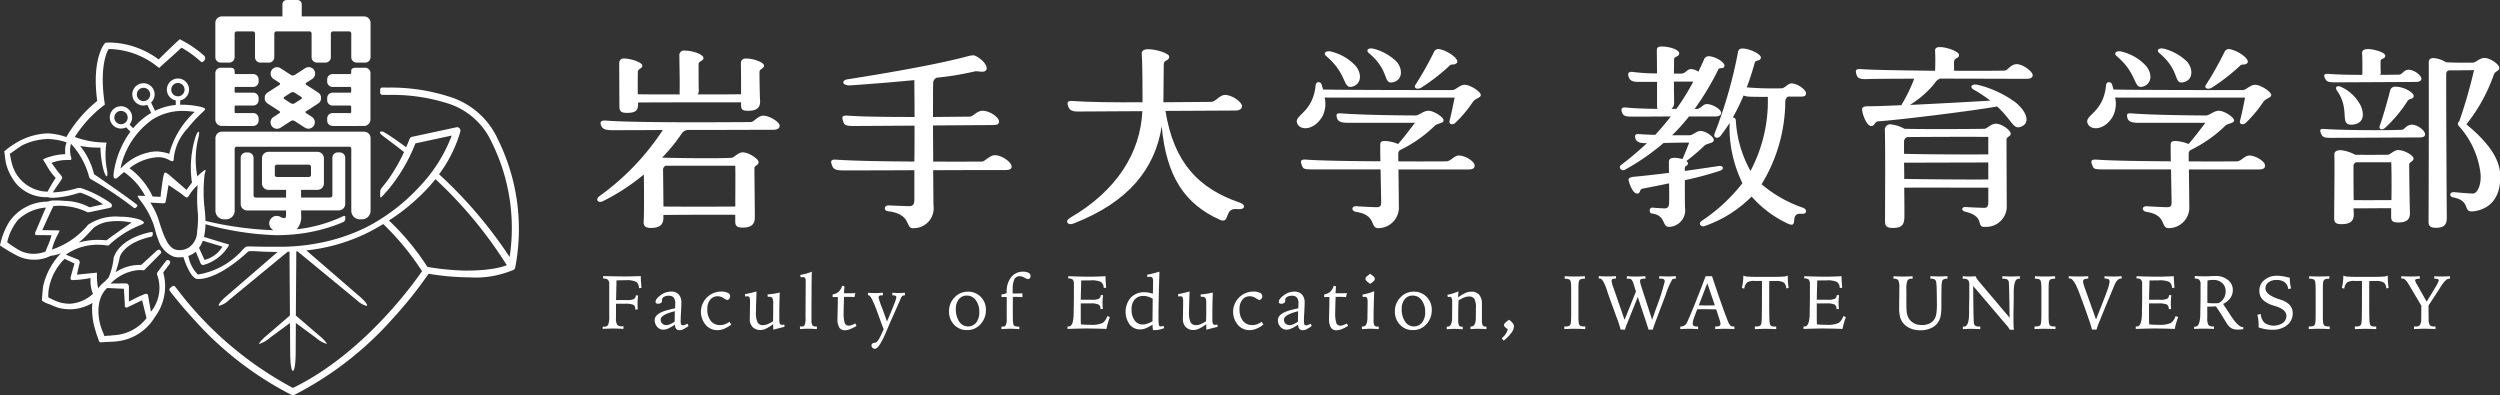 <svg xmlns="http://www.w3.org/2000/svg" xmlns:xlink="http://www.w3.org/1999/xlink" width="200.303" height="31.661" viewBox="0 0 200.303 31.661"><rect x="0" y="0" width="200.303" height="31.661" fill="#333333" stroke="none"/><defs><clipPath id="a"><rect width="200.303" height="31.661" fill="#fff"/></clipPath></defs><g transform="translate(0 0)" clip-path="url(#a)"><path d="M28.367,5.015h.686a.431.431,0,0,0,.429-.429v-1.9a.172.172,0,0,1,.172-.171h1.291a.172.172,0,0,1,.172.171v1.9a.43.43,0,0,0,.429.429h.687a.431.431,0,0,0,.429-.429v-1.9a.172.172,0,0,1,.171-.171h2.644a.173.173,0,0,1,.172.172v1.9a.431.431,0,0,0,.429.429h.686a.431.431,0,0,0,.429-.429v-1.9a.172.172,0,0,1,.172-.172h1.291a.172.172,0,0,1,.172.172v1.9a.43.43,0,0,0,.429.429h.687a.43.43,0,0,0,.429-.429V1.831a.517.517,0,0,0-.514-.515h-5V.343A.344.344,0,0,0,34.514,0h-.858a.344.344,0,0,0-.343.343v.972h-4.86a.517.517,0,0,0-.515.515V4.586a.431.431,0,0,0,.429.429" transform="translate(-10.684 0)" fill="#fff"/><path d="M37.69,12.228l.8-.517.149-.1,0,0,.02-.014.029-.023.016-.014a.5.5,0,0,0,.035-.037l0-.006a.474.474,0,0,0,.037-.05l0,0,.006-.011c.006-.01.012-.019.017-.029l.01-.02.011-.025c0-.008.006-.017.009-.025s0-.014.007-.02.006-.019.008-.029l0-.019,0-.029,0-.021,0-.027v-.048l0-.027,0-.021c0-.009,0-.019,0-.029l0-.019c0-.01,0-.019-.008-.029s0-.014-.007-.02-.006-.017-.009-.025l-.011-.025a.2.2,0,0,0-.01-.02c0-.01-.011-.02-.017-.03l-.006-.011,0,0-.021-.029-.01-.013-.02-.023-.015-.015-.017-.015-.022-.02-.014-.01-.028-.02h0l-.146-.1-.8-.517a.1.1,0,0,1,0-.187l.44-.285a.515.515,0,1,0-.559-.864l-.829.536a.29.29,0,0,1-.288,0l-.829-.536a.515.515,0,1,0-.56.864l.441.285a.1.1,0,0,1,0,.187l-.8.517-.146.1h0l-.028.02-.014.01-.022.02-.017.015a.183.183,0,0,0-.015.016.235.235,0,0,0-.02.023l-.01.013-.021.029,0,0-.006.011-.017.03-.009.02c0,.008-.008.016-.011.025a.178.178,0,0,0-.009.025l-.007.02-.007.029,0,.019c0,.01,0,.019,0,.029l0,.021,0,.027c0,.007,0,.015,0,.023s0,.016,0,.024l0,.027,0,.021c0,.01,0,.019,0,.029l0,.019.007.029.007.02a.178.178,0,0,0,.009.025c0,.009.007.017.011.025l.009.02.017.029.006.011,0,0a.588.588,0,0,0,.038.05l0,.006c.011.012.023.025.035.036l.016.014.028.023.02.015,0,0,.149.1.8.517a.1.1,0,0,1,0,.187l-.441.285a.515.515,0,1,0,.56.864l.144-.093.685-.443a.29.29,0,0,1,.288,0l.684.443.145.093a.514.514,0,0,0,.711-.153.514.514,0,0,0-.153-.711l-.44-.285a.1.1,0,0,1,0-.187m-.428-.949-.519.336a.29.29,0,0,1-.288,0l-.519-.336a.1.1,0,0,1,0-.187l.519-.336a.29.29,0,0,1,.288,0l.519.336a.1.1,0,0,1,0,.187" transform="translate(-13.127 -3.336)" fill="#fff"/><path d="M28.624,24.106H28.8a.688.688,0,0,0,.686-.686V18.46a.172.172,0,0,1,.172-.172h9a.172.172,0,0,1,.172.172v4.96a.688.688,0,0,0,.686.686h.172a.688.688,0,0,0,.687-.686V17.6a.516.516,0,0,0-.515-.515h-11.4a.516.516,0,0,0-.514.515V23.42a.688.688,0,0,0,.686.686" transform="translate(-10.684 -6.534)" fill="#fff"/><path d="M44.283,12.42H42.875a.43.43,0,0,0-.429.429v.171a.43.43,0,0,0,.429.429c.116.016,2.523,0,2.523,0a.516.516,0,0,0,.515-.514V9.213a.431.431,0,0,0-.429-.429H44.8c-.236,0-.429.028-.429.264v.16a.086.086,0,0,1-.086.086H42.875a.43.43,0,0,0-.429.429v.172a.43.43,0,0,0,.429.429h1.408a.086.086,0,0,1,.086.086v.29a.086.086,0,0,1-.086.086H42.875a.43.43,0,0,0-.429.429v.172a.43.43,0,0,0,.429.429h1.408a.086.086,0,0,1,.086.086v.434a.086.086,0,0,1-.086.086" transform="translate(-16.232 -3.359)" fill="#fff"/><path d="M28.452,13.449s2.407.016,2.523,0a.431.431,0,0,0,.429-.429v-.172a.43.43,0,0,0-.429-.429H29.567a.086.086,0,0,1-.086-.086V11.9a.086.086,0,0,1,.086-.086h1.408a.43.43,0,0,0,.429-.429v-.172a.431.431,0,0,0-.429-.429H29.567a.086.086,0,0,1-.086-.086v-.29a.086.086,0,0,1,.086-.086h1.408a.431.431,0,0,0,.429-.429V9.723a.43.43,0,0,0-.429-.429H29.567a.086.086,0,0,1-.086-.086v-.16c0-.236-.193-.264-.429-.264h-.687a.431.431,0,0,0-.429.429v3.721a.517.517,0,0,0,.515.515" transform="translate(-10.683 -3.359)" fill="#fff"/><path d="M13.092,23.8l-.009-.033.49-.649c.13-.219.022-.283-.018-.308a.218.218,0,0,0-.111-.035.228.228,0,0,0-.174.113l-.655.869a.261.261,0,0,0-.02.216,3.032,3.032,0,0,1-.409,2.826l-.09.111-.006,0-.23-1.313c-.04-.1-.1-.114-.145-.114a.36.36,0,0,0-.124.027,8.078,8.078,0,0,0-.929.427c-.09.046-.166.086-.233.119l-.1.047,0-1.2a.257.257,0,0,0-.214-.254l-1.26.011.134-.121a3.533,3.533,0,0,1,2.128-.957s.177,0,.353.017a.165.165,0,0,0,.1-.025L12.832,22.3l0,0a.209.209,0,0,0,.085-.136.223.223,0,0,0-.066-.15.156.156,0,0,0-.119-.065.3.3,0,0,0-.178.085l-1.236,1.135h-.028c-.041,0-.082,0-.122,0a3.5,3.5,0,0,0-1.908.587,8.089,8.089,0,0,0,.334-1.2c0-.011.274-1.141,2.49-1.639.122-.028.123-.035.153-.213l.006-.032a.1.1,0,0,0-.113-.135.54.54,0,0,0-.12.015c-2.618.589-2.9,2.05-2.906,2.065A5.377,5.377,0,0,1,8.694,24.2a3.557,3.557,0,0,0-.278.287,2.769,2.769,0,0,0-.55.561,4.4,4.4,0,0,1-.1-1.051,1.273,1.273,0,0,0-.006-.21L6.26,23.94l-.093.01.019-.091c.059-.293.151-.685.191-.823a.258.258,0,0,0-.113-.295l-.986-.393.107-.073a4.4,4.4,0,0,1,2.541-.72,3.543,3.543,0,0,1,.438.025l.073.01a1.5,1.5,0,0,0,.207.025c.08,0,.136-.075.166-.108a8.08,8.08,0,0,1,2.422-1.521c.262-.1.308-.179.3-.224-.01-.066-.3-.222-.461-.267a5.657,5.657,0,0,0-1.462-.188,3.966,3.966,0,0,0-2.532.631.3.3,0,0,0-.033.03A6.351,6.351,0,0,1,4.276,21.9l-.115.032.031-.116a5.2,5.2,0,0,1,.41-1.036l.036-.067a1.894,1.894,0,0,0,.14-.291A2.318,2.318,0,0,0,4.43,20.4l-.136,0-.906-.019.044-.1c.106-.225.227-.5.345-.757.177-.394.4-.866.485-1.032l.016-.03.033-.006a4.021,4.021,0,0,1,.979.006,5,5,0,0,1,1.664.461.214.214,0,0,0,.121.03.447.447,0,0,0,.111-.015l1.548-.324c.133-.033.213-.066.228-.141a.26.26,0,0,0-.1-.259A9.163,9.163,0,0,0,6.448,17H6.439a1.891,1.891,0,0,0-.209.017l-.009,0-.029,0a7.928,7.928,0,0,1-1.961.345l.072-.11c.1-.151.193-.3.313-.469.136-.191.27-.385.335-.5.05-.085.03-.1.013-.172-.008-.035-.05-.09-.205-.269-.1-.12-.239-.3-.579-.775l-.048-.067.075-.035a3.541,3.541,0,0,1,1.055-.2c.049,0,.1,0,.138,0h.088c.12,0,.188-.009.2-.025a.151.151,0,0,0,.022-.159,1.881,1.881,0,0,1-.054-.984l.028-.131.085.084a6.311,6.311,0,0,1,1.375,2.576.256.256,0,0,0,.1.152l.057.034a28.286,28.286,0,0,1,3.385,2.257.176.176,0,0,0,.112.052.236.236,0,0,0,.161-.109c.072-.093.075-.126-.064-.232-.886-.68-2.813-2.006-3.194-2.27-.048-.033-.161-.084-.176-.142a5.773,5.773,0,0,0-1.109-2.238,6.908,6.908,0,0,0,1.364.138c.067,0,.135,0,.2,0l.068,0,0,.068c.057,1.3.345,2.235.511,2.235h0c.028-.006.085-.111.012-.532a6.2,6.2,0,0,1-.1-1.651c0-.037,0-.07.007-.1a2.108,2.108,0,0,1,.056-.379c0-.015.007-.031.009-.045-.015,0-.035,0-.056,0a7.15,7.15,0,0,1-2.418-.419l-.069-.032.039-.065a9.785,9.785,0,0,1,2.238-2.431l.125-.092-.023-.154c-.4-2.723.127-3.951.3-4.263l.019-.035H8.8a6.39,6.39,0,0,1,3.779,1.383l.178.135.159-.157.108-.1c.3-.263,1.082-.964,1.481-1.337l.038-.035.044.026a8.259,8.259,0,0,1,1.5,1.093.156.156,0,0,0,.093.035c.094,0,.179-.107.222-.171a.285.285,0,0,0-.077-.366A8.714,8.714,0,0,0,14.65,5.219l-.081-.045-.16-.09-.138.122c-.287.252-1.157,1.1-1.517,1.46l-.041.04-.047-.033A6.817,6.817,0,0,0,8.823,5.35a2.848,2.848,0,0,0-.285.012l-.106.012-.069.085c-.1.129-1,1.353-.578,4.538l0,.039-.03.024A10.315,10.315,0,0,0,5.314,12.93a4.768,4.768,0,0,0-1.528-.3,5.3,5.3,0,0,0-2.494.759,7.037,7.037,0,0,0-.953.681c.02.086.037.23.057.4a5.232,5.232,0,0,0,.094.614,4.357,4.357,0,0,0,.823,1.594A3.19,3.19,0,0,0,3.829,17.74a.406.406,0,0,0,.106.028,2.26,2.26,0,0,0,.344.024,7.553,7.553,0,0,0,1.905-.351c.094-.027.167-.048.217-.06l.012,0,.013,0a6.3,6.3,0,0,1,1.7.849l.137.086-1.089.236L7,18.466a4.35,4.35,0,0,0-1.853-.426,5.528,5.528,0,0,0-.976-.025c-.039.006-.2.015-.232.059l0,0-.212.028A3.723,3.723,0,0,0,.733,19.727,5.786,5.786,0,0,0,0,21.611a12.646,12.646,0,0,0,1.44.85l.03.014a2.912,2.912,0,0,0,1.3.274,2.771,2.771,0,0,0,1.291-.31,2.8,2.8,0,0,0,.8-.2.233.233,0,0,0-.012.028,5.606,5.606,0,0,0-1.4,2.643l-.008.081c-.048.5-.09.939-.079,1.044a2.228,2.228,0,0,0,.645.3,5.121,5.121,0,0,0,.666.267A3.488,3.488,0,0,0,7.4,26.217a5.647,5.647,0,0,0,.256,2.233,3.081,3.081,0,0,0,.129.4c.038.1.065.188.088.256.08.245.088.263.221.263.024,0,.051,0,.081,0,.284-.024.454-.031.618-.038.135-.006.262-.011.443-.026a4.048,4.048,0,0,0,3.166-1.949,4.125,4.125,0,0,0,.685-3.553M.967,15.095C.948,15,.911,14.9.888,14.776c-.031-.163-.063-.335-.09-.468l-.009-.046.04-.025c.083-.052.2-.133.33-.228.216-.154.46-.329.671-.448l0,0h0a4.95,4.95,0,0,1,2-.479,4.915,4.915,0,0,1,1.511.275,1.474,1.474,0,0,0-.121.668c0,.06,0,.128,0,.212l0,.064-.064,0a4.56,4.56,0,0,0-1.238.226l-.129.038a1.982,1.982,0,0,0-.34.156h0c.012.034.087.156.2.335l.079.129a4.958,4.958,0,0,0,.693.973l.044.04-.033.049c-.242.354-.511.849-.622,1.053A3,3,0,0,1,.967,15.095m1.706,7.184a2.413,2.413,0,0,1-1.226-.34c-.187-.111-.6-.381-.831-.552l-.036-.03.008-.051a4.254,4.254,0,0,1,.87-1.763,3.622,3.622,0,0,1,2.223-.967c-.265.569-.6,1.406-.815,1.894a.424.424,0,0,0-.056.238c.022.032,0,.072.164.072H3l1.126.01-.02.084a6,6,0,0,1-.308.843c-.064.151-.119.282-.152.382a2.615,2.615,0,0,1-.978.18M7.38,20.324l.127-.135.006,0a2.585,2.585,0,0,1,1.2-.486,5.268,5.268,0,0,1,1.663.041l.172.027-.143.1c-.348.237-1.506,1.033-1.84,1.306l-.02.017-.027,0-.126-.008c-.163-.01-.386-.025-.645-.025a6.146,6.146,0,0,0-1.437.214l.21-.177c.251-.214.588-.576.858-.866M5.589,26.28a3.322,3.322,0,0,1-.772-.1,4.3,4.3,0,0,1-.81-.345l-.136-.063v-.043a3.161,3.161,0,0,1,.062-.75l.015-.082a4.428,4.428,0,0,1,1.232-2.216l.786.376-.015.055c-.027.1-.061.222-.1.348-.062.222-.127.45-.17.629-.031.125-.029.22,0,.255a.25.25,0,0,0,.16.037h.069a8.465,8.465,0,0,0,1.262-.145l.079-.017,0,.081c0,.041,0,.085,0,.13a2.668,2.668,0,0,0,.172,1,.3.3,0,0,0,.03.052,3,3,0,0,1-1.88.8M9.04,28.808l-.014,0a2.484,2.484,0,0,1-.37.035,1.285,1.285,0,0,0-.229.02l-.058.013-.021-.055c-.048-.122-.091-.23-.187-.469-.248-.613-.623-2.348.424-3.334l1.345.064,0,.061c0,.043.072,1.068.069,1.2s0,.191.064.227a.284.284,0,0,0,.083.016.059.059,0,0,0,.027,0c.062-.034,1.091-.527,1.135-.548L11.386,26l.355,1.432a3.547,3.547,0,0,1-2.7,1.374" transform="translate(0 -1.944)" fill="#fff"/><path d="M45.344,15.056a6.279,6.279,0,0,0-3.6-3.316,15.319,15.319,0,0,0-5.181-.826c-.212,0-.478-.006-.478-.006a.171.171,0,0,0-.171.17v.246a.173.173,0,0,0,.171.172s.267,0,.478.006a14.7,14.7,0,0,1,4.982.75,5.754,5.754,0,0,1,3.3,3.036,15.4,15.4,0,0,1,1.441,9.2,35.475,35.475,0,0,0-5.652-6.629,10.747,10.747,0,0,0,1.7-3.407.287.287,0,0,0-.063-.274.284.284,0,0,0-.209-.091A.267.267,0,0,0,42,14.1l-3.533.76a.281.281,0,0,0-.2.175q-.13.337-.269.66c-.465-.345-.98-.708-1.432-1a3.574,3.574,0,0,0-.384-.225c-.01-.006-.2-.1-.266,0-.05.079.018.145.169.28,0,0,.251.195.48.365.427.317.88.663,1.261.967a14.162,14.162,0,0,1-1.155,2.04c-.248.361-.647.844-.647.844a.557.557,0,0,0-.109.3v.36c0,.094.052.115.117.046,0,0,.4-.419.638-.717a13.471,13.471,0,0,0,2.055-3.535l.014-.035,2.908-.625-.048.12a12.066,12.066,0,0,1-2.475,3.906,15.441,15.441,0,0,1-4.247,3.283,14.855,14.855,0,0,1-4.03,1.33,16.371,16.371,0,0,1-3.089.269c-.763,0-1.43,0-2.049-.022-.113,0-.2,0-.273,0-.223,0-.25.014-.295.038l-.03.015a3.275,3.275,0,0,0-.37.381l-.075.077c-.042.04-.082.083-.126.12a6.056,6.056,0,0,1-3.188,1.609.142.142,0,0,1-.067-.017,2.744,2.744,0,0,1-.726-1.409.077.077,0,0,0-.036-.047,2.57,2.57,0,0,0,.319-.144,1.673,1.673,0,0,0,.3-.208L21.53,25a.24.24,0,0,0,.214.131,3.427,3.427,0,0,0,1.9-1.342,1.149,1.149,0,0,0,.165-.284A1.262,1.262,0,0,0,23.5,23.4l-.082-.022c-.983-.3-1.4-.426-1.622-.5a4.763,4.763,0,0,0,.122-1.015,23.607,23.607,0,0,0,5.682.878c.469,0,.936-.022,1.388-.064a13.328,13.328,0,0,0,3.616-.842c.179-.072.361-.153.361-.153a.289.289,0,0,0,.157-.242v-.133a.1.1,0,0,0-.154-.1s-.187.091-.364.168a11.745,11.745,0,0,1-3.378.894,1.52,1.52,0,0,0,.355-1.165v-.351H32.6a.516.516,0,0,0,.514-.515v-3.7a.43.43,0,0,0-.429-.429h-.171a.43.43,0,0,0-.429.429v3.011a.172.172,0,0,1-.172.172H29.576V19.11h1.315a.516.516,0,0,0,.515-.515V16.577a.517.517,0,0,0-.515-.515H26.958a.517.517,0,0,0-.514.515v2.018a.516.516,0,0,0,.514.515h1.417v.617H25.941a.172.172,0,0,1-.172-.172V16.544a.43.43,0,0,0-.429-.429h-.172a.43.43,0,0,0-.429.429v3.7a.516.516,0,0,0,.515.515h3.119v.36c0,.2-.046.218-.1.241l-.017.007a.537.537,0,0,1-.308-.077.6.6,0,0,0-.663,1c.02.014.051.033.088.054a27.622,27.622,0,0,1-5.458-.749c-.006-.34-.034-.64-.053-.847a12.253,12.253,0,0,1-.014-2.891c.007-.027.017-.057.026-.086.02-.065.073-.237.042-.259a.023.023,0,0,0-.015,0c-.04,0-.112.057-.163.1l-.044.034a3.919,3.919,0,0,0-.431.387,7.228,7.228,0,0,1,.062-3c0-.022.011-.047.019-.075.08-.319.09-.489.03-.507l-.011,0c-.044,0-.151.1-.268.492a8.3,8.3,0,0,0-.262,3.588c-.125.157-.237.308-.332.436l-.108.146-.056-.05c-.483-.428-1.34-1.165-1.39-1.2l-.063-.042a.468.468,0,0,0-.18-.1.1.1,0,0,0-.044.013c-.045.023-.073.123-.091.19l0,.006c-.076.274-.19,1.183-.246,1.677l-.007.064-.634-.029a5.9,5.9,0,0,0-1.852-2.266,4.047,4.047,0,0,1,2.275-.885,1.764,1.764,0,0,1,.855.2l.043.023a.692.692,0,0,0,.256.1.079.079,0,0,0,.027,0c.041-.016.1-.056.089-.219A4.075,4.075,0,0,1,20.5,14.167a10.561,10.561,0,0,1,1.162-1.257l.059-.056c.117-.112.178-.173.162-.235-.01-.036-.121-.112-.388-.17a6.848,6.848,0,0,0-1.44-.163c-.056,0-.111,0-.166,0v-.341a.888.888,0,1,0-.354,0v.363a4.771,4.771,0,0,0-1.661.465l-.316-.661a.893.893,0,1,0-.3.185l.308.645c-.082.048-.162.1-.242.152a5.758,5.758,0,0,0-1.2,1.078l-.29-.3a.894.894,0,1,0-.277.224l.345.351a7.38,7.38,0,0,0-1.324,3.213v.007c-.028.2-.054.47.046.514a.219.219,0,0,0,.09.023.289.289,0,0,0,.18-.093q.259-.235.5-.429l.045.035a5.415,5.415,0,0,1,1.647,1.882l-.515-.023h-.017c-.059,0-.063.016-.066.026s0,.072.161.289a7.1,7.1,0,0,1,1.111,2c.043.127.083.275.125.433a5.667,5.667,0,0,0,.258.8,2.12,2.12,0,0,0,1.243,1.341,1.4,1.4,0,0,0,.447.048h.043a1.658,1.658,0,0,0,.267-.023c.4,1.18.787,1.729,1.122,1.76,1.624.066,3.756-1.9,4.024-2.154.1-.1.306-.078.484-.078h.035c.64.043,1.265.065,1.86.065H27.7l-4.158,3.589c-.5.429-.59.66-.558.707a.061.061,0,0,0,.041.011,1.657,1.657,0,0,0,.754-.433l4.729-3.892.141-.006.035,5.112L26.9,30.711c-.521.427-.686.675-.69.741h.008a2.326,2.326,0,0,0,.87-.5l1.6-1.173.017,2.532c.012.741.092,1.3.218,1.3s.207-.56.219-1.3l.017-2.535,1.6,1.176a2.328,2.328,0,0,0,.871.5h.007c0-.066-.169-.314-.689-.74l-1.789-1.535.035-5.14.092-.006,4.783,3.937a1.646,1.646,0,0,0,.753.433.058.058,0,0,0,.041-.012c.033-.048-.06-.278-.558-.707L30,23.96a14.5,14.5,0,0,0,5.056-1.489q.573-.3,1.105-.624a21.122,21.122,0,0,1,3.106,3.78c-.8,1.158-4.79,6.657-10.343,9.352a28.383,28.383,0,0,1-9.181-7.787c-.122-.154-.253-.324-.253-.324a.167.167,0,0,0-.238-.028l-.16.129a.177.177,0,0,0-.029.243s.136.177.259.332c.443.558.988,1.207,1.626,1.9A26.9,26.9,0,0,0,28.8,35.531a.27.27,0,0,0,.044.015h0l.028.006.038,0h.019l.038,0L29,35.547h0a.285.285,0,0,0,.044-.015A26.905,26.905,0,0,0,36.9,29.447a32.947,32.947,0,0,0,2.868-3.581l.025-.036.043.007a20.228,20.228,0,0,0,3.218.282,7.806,7.806,0,0,0,3.543-.6.274.274,0,0,0,.138-.2,16.2,16.2,0,0,0-1.389-10.259M27.473,17.907v-.645a.172.172,0,0,1,.172-.172H30.2a.172.172,0,0,1,.172.172v.645a.172.172,0,0,1-.172.172h-2.56a.172.172,0,0,1-.172-.172m-8.294-6.828a.534.534,0,1,1,.534.534.535.535,0,0,1-.534-.534m-2.756.386a.534.534,0,1,1,.534.534.535.535,0,0,1-.534-.534M15.15,13.85a.534.534,0,1,1,.534-.534.535.535,0,0,1-.534.534M15.109,17.4l.043-.2a6.383,6.383,0,0,1,2.477-3.7,4.477,4.477,0,0,1,2.544-.715,7.416,7.416,0,0,1,.742.056l.138.016-.1.1a6.934,6.934,0,0,0-1.918,3.187l-.014.083-.078-.03a3.385,3.385,0,0,0-1.069-.166h-.019a4.274,4.274,0,0,0-2.6,1.237Zm8.037,6.219.14.048-.093.117a2.378,2.378,0,0,1-1.216.9l-.138.038L21.4,23.76a2.26,2.26,0,0,0,.3-.578Zm-3.631.277c-.365-.124-.629-.44-.916-1.125-.145-.347-.256-.7-.365-1.029a5.725,5.725,0,0,0-.735-1.613l.788.044c.44.041.42-.04.44-.131.055-.255.23-1.319.23-1.319.454.3.8.54,1,.682.1.068.371.315.469.315.054,0,.107-.07.165-.149a3.793,3.793,0,0,1,.7-.843,12.512,12.512,0,0,0,.02,2.291,7.8,7.8,0,0,1-.064,1.435,1.547,1.547,0,0,1-.685,1.287,1.388,1.388,0,0,1-1.047.155m23.4,1.685a20.543,20.543,0,0,1-3.218-.3,19.764,19.764,0,0,0-3.081-3.717,16.234,16.234,0,0,0,3.127-2.613c.209-.228.408-.461.6-.7a34.1,34.1,0,0,1,5.718,6.9,6.551,6.551,0,0,1-1.27.3,13.094,13.094,0,0,1-1.871.124" transform="translate(-5.454 -3.897)" fill="#fff"/><path d="M92.1,12.575c0,.211-.166.332-.528.332-1.175,0-4.069.015-6.841.015a.645.645,0,0,0-.5.316,13.871,13.871,0,0,1-1.552,1.9c1.492.045,4.6.075,5.545.015.256-.015.512-.437.919-.437.467,0,1.266.512,1.266.783s-.332.256-.332.482c0,.784.031,2.893.031,3.948,0,.588-.317.814-.98.814-.437,0-.588-.135-.588-.467v-.558c-1.733-.015-4.52,0-5.756.015v.225c0,.588-.346.814-.995.814-.437,0-.6-.151-.587-.482.045-.889.03-2.562.015-3.8a16.887,16.887,0,0,1-3.286,2.14c-.376.181-.632-.135-.271-.406a20,20,0,0,0,5.077-5.3c-1.838.015-3.39.015-4.053.015-.6,0-.8-.121-.9-.392s-.015-.407.421-.377c2.351.2,10.759.12,11.6.12.256-.03.557-.512.98-.512.512,0,1.311.512,1.311.8M79.258,11.084l-.015-3.466c0-.241.091-.437.422-.422.632.03,1.431.331,1.431.573s-.362.241-.362.512c0,.422-.015,1.085,0,1.779.754.015,2.02.015,3.376.015a.229.229,0,0,1-.03-.106c.03-.739-.015-2.185-.015-2.984a.368.368,0,0,1,.422-.422c.664,0,1.507.316,1.507.588s-.392.225-.392.512c0,.377,0,1.492.015,2.094a.494.494,0,0,1-.091.317c1.356,0,2.667,0,3.481-.015,0-.814,0-1.884-.015-2.441,0-.241.091-.422.422-.422.694.015,1.432.331,1.432.573s-.363.241-.363.512c0,.5.015,1.658.046,2.291.03.587-.286.813-.965.813-.437,0-.557-.1-.557-.467v-.211c-2.064,0-6.841,0-8.257.015V10.8c.029.6-.241.753-.9.753-.437,0-.587-.136-.587-.467m3.722,4.7a.319.319,0,0,0-.227.332l.03,2.938c1.507.015,4.16.015,5.756,0,0-1.084.015-2.471,0-3.27Z" transform="translate(-29.631 -2.509)" fill="#fff"/><path d="M122.282,16.1c0,.18-.136.271-.513.271-.829,0-3.239,0-5.771.015.015,1.266.015,2.351.03,2.848a1.593,1.593,0,0,1-1.537,1.793c-.814.106-.106-1.115-2.11-1.356-.377-.045-.332-.5.09-.467.256.015,1.446.061,1.6.061.256,0,.422-.091.422-.513V16.384c-2.517.015-4.9.015-5.711.015-.648,0-.784-.121-.889-.407-.12-.346-.12-.482.361-.452,1.522.106,3.979.136,6.239.151.015-.9.015-1.914.015-2.878l-4.852.03c-.693,0-.784-.09-.874-.392-.106-.331-.106-.467.376-.437,1.311.09,3.421.106,5.35.106,0-1.191-.015-2.275-.015-2.954-1.869.181-3.8.332-5.154.422-.618.03-.768-.422-.12-.5,3.285-.512,7.278-1.22,9.508-1.823.407-.106.543-.106.679-.03.693.346,1.055.965.8,1.176-.226.18-.633,0-.889.06a23.356,23.356,0,0,1-3.029.5.474.474,0,0,0-.287.377c-.015.513-.015,1.537-.015,2.773l2.953-.03c.256,0,.558-.468,1.025-.468.558,0,1.311.513,1.311.859,0,.2-.12.287-.513.287-.813,0-2.742.015-4.776.03,0,.949.015,1.958.015,2.893,1.959.015,3.557,0,3.918,0,.211,0,.618-.512,1.025-.512.558,0,1.341.557,1.341.919" transform="translate(-41.233 -2.747)" fill="#fff"/><path d="M152.119,19.2c-1.19-.166-.557,1.251-1.461.844-2.818-1.266-4.28-3.5-4.641-7.474-.543,3.391-2.637,6.058-7.052,7.776-.482.2-.753-.18-.287-.452,3.737-2.17,5.636-5.214,5.786-8.544l-5.153.03c-.543,0-.709-.151-.8-.452s-.03-.422.362-.392c1.175.09,3.421.12,5.605.1,0-.949,0-3.1-.061-3.888-.015-.241.166-.361.528-.361.632,0,1.672.331,1.672.587,0,.377-.437.241-.437.618-.015,1.01-.015,2.034-.03,3.044l3.812-.03c.392,0,.678-.557,1.13-.557.588,0,1.356.587,1.356.889,0,.211-.166.362-.527.362-.95,0-3.225.015-5.607.03.679,4.174,2.668,6.223,5.968,7.353.527.181.392.588-.166.513" transform="translate(-52.938 -2.444)" fill="#fff"/><path d="M182.969,10.029c0,.211-.437.256-.632.542a9.951,9.951,0,0,1-1.4,1.672c-.226.211-.542.12-.467-.166.135-.482.3-1.326.407-1.853H170.99c-.211,0-.377,0-.528-.015A2.255,2.255,0,0,1,170.3,11.7c-.648,1.16-1.823,1.206-2.05.558-.211-.663,1.281-.829,1.492-3.029.03-.316.422-.331.5,0l.091.346c1.551.046,9.945.046,10.352.046.287,0,.588-.422.995-.422.467,0,1.3.558,1.3.829m-.5,5.636c0,.2-.121.316-.482.316h-5.621c.015,1.055.03,2.456.03,2.923a1.655,1.655,0,0,1-1.567,1.778c-.814.075-.136-1.039-1.853-1.3-.408-.061-.408-.5.06-.452.361.03,1.416.075,1.567.075.272,0,.377-.06.377-.392s-.03-1.522-.045-2.637h-5.5c-.708,0-.708-.075-.814-.346-.135-.316-.091-.467.332-.437,1.221.091,3.662.121,5.967.136-.015-.558-.015-1.04-.015-1.311,0-.211.06-.316.376-.316a2.98,2.98,0,0,1,1.055.241c.422-.467.844-1.039,1.356-1.7h-5.364c-.6,0-.815-.12-.89-.392-.075-.287-.045-.392.332-.362,1.914.151,5.621.166,5.968.166.286,0,.618-.376,1.025-.376.437,0,1.22.512,1.22.768s-.5.226-.708.437a10.691,10.691,0,0,1-2.743,1.929.312.312,0,0,0-.181.287v.633c2.02.015,3.662,0,3.843,0,.362,0,.634-.468,1.01-.468.527,0,1.266.482,1.266.8M171.02,6.548a3.881,3.881,0,0,1,1.959,1.175c.5.663.376,1.356-.181,1.582-.934.362-.422-.9-2.2-2.4-.3-.241-.015-.482.422-.362m3.4-.226a4.137,4.137,0,0,1,1.808,1.025c.5.588.468,1.4-.165,1.613-1.01.332-.272-.814-2.05-2.29-.3-.256-.015-.468.406-.347m3.331,2.863a25.554,25.554,0,0,0,1.492-2.652.39.39,0,0,1,.452-.181c.739.166,1.567.813,1.371,1.085-.165.226-.451.061-.587.226a15.346,15.346,0,0,1-2.246,1.748c-.3.211-.693.075-.482-.226" transform="translate(-64.331 -2.404)" fill="#fff"/><path d="M215.368,18.97a1.329,1.329,0,0,1-1.22,1.507c-.678.075-.241-.92-1.447-1.07-.24-.03-.226-.5.075-.467.121.015.784.06.965.06s.332-.09.347-.392.015-.934,0-1.613c-.874.181-1.643.332-2.125.422-.242.046-.166.346-.377.392-.3.06-.572-.437-.739-1.04-.045-.166.106-.271.408-.3.8-.075,1.763-.181,2.833-.316-.015-.346-.015-.663-.015-.889q0-.316.452-.316a2.221,2.221,0,0,1,.633.106c.181-.407.376-.874.542-1.326-.678,0-1.4.015-2.049.03a18.367,18.367,0,0,1-3.089,2.139c-.256.166-.6-.166-.3-.392a23.51,23.51,0,0,0,2.05-1.733h-.181c-.453,0-.678-.136-.753-.407-.045-.241,0-.346.346-.316.317.03.769.045,1.251.06a19.012,19.012,0,0,0,1.251-1.477c-1.311.015-2.547.015-3.119.015-.6,0-.708-.091-.8-.377s.015-.392.391-.347c.5.061,1.477.091,2.472.106a.3.3,0,0,1-.045-.166v-2H211.6c-.512,0-.693-.151-.768-.467-.075-.256.045-.377.422-.317a15.25,15.25,0,0,0,1.868.106c0-.738-.015-1.446-.015-1.839,0-.211.075-.316.376-.316.648,0,1.417.256,1.417.543s-.392.241-.407.467c0,.12-.015.6-.015,1.16h.588c.346,0,.452-.361.784-.361a1.116,1.116,0,0,1,.587.211c.166-.346.332-.693.482-1.054a.433.433,0,0,1,.452-.181c.648.106,1.251.573,1.145.813-.106.256-.376.03-.482.241a21.708,21.708,0,0,1-1.9,3.164h.165c.316,0,.513-.392.8-.392.467,0,1.16.422,1.16.694,0,.18-.15.3-.466.3h-2.11a14.314,14.314,0,0,1-1.356,1.507h1.386c.287,0,.573-.346.889-.346.437,0,1.07.468,1.07.723,0,.286-.527.241-.768.467a14.7,14.7,0,0,1-1.432,1.221c.075.06.135.12.135.181,0,.226-.256.151-.256.406V16c.875-.12,1.794-.256,2.7-.392.376-.061.5.241.12.377a25.8,25.8,0,0,1-2.819.753c0,.8,0,1.854.015,2.231m-.693-7.942a18.961,18.961,0,0,0,1.356-2.184h-1.553c0,.723.015,1.432.015,1.657a.634.634,0,0,1-.211.527Zm10.02,8.409c-1.07-.106-.09,1.3-1.19.738a8.745,8.745,0,0,1-2.8-2.125,9.835,9.835,0,0,1-3.767,2.366c-.256.106-.573-.181-.226-.422a13.7,13.7,0,0,0,3.255-3.014,10.085,10.085,0,0,1-1.025-4.822c-.226.346-.468.693-.723,1.025-.226.286-.618.166-.482-.181a36.632,36.632,0,0,0,1.884-6.57c.03-.136.12-.241.362-.241.557,0,1.521.468,1.461.753s-.422.151-.482.362c-.181.648-.392,1.326-.648,2a26.26,26.26,0,0,0,2.772.075c.3,0,.5-.392.814-.392.5,0,1.16.527,1.16.769,0,.166-.045.286-.392.286H223.61a.475.475,0,0,0-.211.422,12.817,12.817,0,0,1-1.9,6.6,10.262,10.262,0,0,0,3.316,1.884c.361.136.346.527-.121.482M220.612,16A11.966,11.966,0,0,0,222,10.064c-.633,0-1.191,0-1.447-.015a1.619,1.619,0,0,1-.5-.09,15.953,15.953,0,0,1-.859,1.763.232.232,0,0,1,.241.211A9.388,9.388,0,0,0,220.612,16" transform="translate(-80.36 -2.304)" fill="#fff"/><path d="M245.088,10.74c2.26-.106,5-.256,6.45-.346a11.329,11.329,0,0,0-1.3-.859c-.407-.226-.211-.513.287-.407a8.566,8.566,0,0,1,3.044,1.417c.994.844,1.084,1.627.513,1.9-.723.362-.739-.422-2-1.582-1.823.332-7.745,1.07-9.538,1.19-.271.03-.256.346-.527.377-.331.046-.708-.8-.753-1.311-.015-.2.151-.271.437-.271.467,0,1.491-.03,2.727-.091a.238.238,0,0,1,.045-.12,12.357,12.357,0,0,0,.965-2c-1.853,0-3.346.015-3.767.03-.618.03-.8-.091-.874-.407-.075-.286-.045-.422.361-.392.979.075,3.512.106,5.952.135.015-.316.03-1.1,0-1.552-.015-.226.06-.346.392-.346.558,0,1.522.362,1.522.618,0,.347-.346.181-.392.543-.015.106,0,.542,0,.618V8c2.125.015,3.888,0,4.068-.015.227,0,.467-.513.95-.513s1.281.588,1.281.889c0,.166-.151.286-.5.286-.994,0-4.053-.015-6.931-.015a.876.876,0,0,0-.437.392,7.935,7.935,0,0,1-1.974,1.718m8.077,2.305c0,.226-.332.241-.332.452,0,1.808.015,3.872.015,5.274a1.636,1.636,0,0,1-1.688,1.733c-.858.09.045-.813-1.612-1.206-.377-.09-.347-.422.075-.377.136.015,1.251.061,1.417.061.211,0,.332-.075.332-.467V17.37c-1.839,0-5.395-.015-6.736,0,.015,1.085.015,2.05.015,2.275,0,.724-.226.949-.934.949-.452,0-.618-.135-.618-.5,0-1.357.03-5.877-.015-7.354a.429.429,0,0,1,.528-.437,2.827,2.827,0,0,1,1.039.347c1.748.045,6.042.015,6.419,0,.211-.015.512-.407.919-.407.452,0,1.175.512,1.175.8m-8.288.271a.391.391,0,0,0-.256.377v.965c1.658.045,5,.06,6.751.045V13.3c-1.808-.015-5.214,0-6.5.015m6.5,3.391V15.351c-1.9,0-5.561.015-6.751.015.015.407.015.844.015,1.3,1.657.03,4.987.06,6.736.045" transform="translate(-92.068 -2.332)" fill="#fff"/><path d="M285.515,10.029c0,.211-.437.256-.632.542a9.948,9.948,0,0,1-1.4,1.672c-.226.211-.542.12-.467-.166.135-.482.3-1.326.407-1.853h-9.885c-.211,0-.377,0-.528-.015a2.255,2.255,0,0,1-.165,1.492c-.648,1.16-1.823,1.206-2.05.558-.211-.663,1.281-.829,1.492-3.029.03-.316.422-.331.5,0l.091.346c1.551.046,9.944.046,10.352.046.287,0,.588-.422.995-.422.467,0,1.3.558,1.3.829m-.5,5.636c0,.2-.121.316-.483.316h-5.62c.015,1.055.03,2.456.03,2.923a1.655,1.655,0,0,1-1.567,1.778c-.814.075-.136-1.039-1.853-1.3-.408-.061-.408-.5.06-.452.361.03,1.416.075,1.567.075.272,0,.377-.06.377-.392s-.03-1.522-.045-2.637h-5.5c-.708,0-.708-.075-.814-.346-.136-.316-.091-.467.332-.437,1.221.091,3.662.121,5.967.136-.015-.558-.015-1.04-.015-1.311,0-.211.06-.316.376-.316a2.98,2.98,0,0,1,1.055.241c.422-.467.844-1.039,1.356-1.7h-5.364c-.6,0-.815-.12-.89-.392-.075-.287-.045-.392.332-.362,1.914.151,5.621.166,5.968.166.286,0,.618-.376,1.025-.376.437,0,1.22.512,1.22.768s-.5.226-.708.437a10.692,10.692,0,0,1-2.743,1.929.312.312,0,0,0-.181.287v.633c2.02.015,3.662,0,3.843,0,.362,0,.634-.468,1.01-.468.527,0,1.266.482,1.266.8M273.566,6.548a3.881,3.881,0,0,1,1.959,1.175c.5.663.376,1.356-.181,1.582-.934.362-.422-.9-2.2-2.4-.3-.241-.015-.482.422-.362m3.4-.226a4.137,4.137,0,0,1,1.808,1.025c.5.588.468,1.4-.165,1.613-1.01.332-.272-.814-2.05-2.29-.3-.256-.015-.468.406-.347M280.3,9.185a25.554,25.554,0,0,0,1.491-2.652.391.391,0,0,1,.452-.181c.739.166,1.567.813,1.371,1.085-.165.226-.451.061-.587.226a15.346,15.346,0,0,1-2.246,1.748c-.3.211-.693.075-.482-.226" transform="translate(-103.545 -2.404)" fill="#fff"/><path d="M309.408,13.193c0,.166-.12.256-.482.256-1.432,0-5.7.03-7.083.03-.573,0-.678-.09-.783-.376s-.075-.362.331-.332c1.748.12,5.5.106,6.163.061.2-.015.362-.407.8-.407.468,0,1.055.482,1.055.768m-8.032-4.505c-.106-.256-.075-.362.347-.332.693.061,1.687.075,2.652.075.015-.361.015-1.311-.015-1.733-.015-.226.151-.332.5-.332.406,0,1.356.256,1.356.527,0,.287-.376.2-.376.437,0,.467,0,.739.015.889a.27.27,0,0,1-.06.211c.738,0,1.325-.015,1.537-.015.242,0,.362-.392.754-.392.452,0,1.025.452,1.025.723,0,.151-.15.256-.467.256-.934,0-5.515.03-6.495.03-.558,0-.678-.106-.769-.346m7.1,6.449c0,.227-.347.3-.347.468,0,.527.03,2.953.061,3.872.015.558-.286.784-.934.784-.437,0-.572-.12-.572-.452v-.693c-.994,0-2,.015-3.014.015.016.226.016.392.016.482.015.573-.332.784-.995.784-.422,0-.572-.136-.572-.452,0-1.326.045-3.873.015-5.154,0-.226.241-.346.557-.316a3.121,3.121,0,0,1,1.115.362c1.115.015,2.155,0,2.591,0,.227,0,.5-.377.859-.377.467,0,1.221.422,1.221.678m-4.2-4.158c.271.663.181,1.326-.6,1.431-1.265.166-.2-1.115-1.326-2.7-.225-.316.03-.482.407-.271a3.28,3.28,0,0,1,1.522,1.537m2.427,7.489c.015-1.01.015-2.305-.015-3.029h-2.8a.319.319,0,0,0-.226.332c0,.346,0,1.688.015,2.7,1.025.015,2.2,0,3.029,0m.332-9.087c.677,0,1.522.5,1.446.784-.061.256-.347.12-.5.377a10.725,10.725,0,0,1-1.779,2.125c-.225.226-.542.151-.437-.151.271-.784.6-1.914.829-2.818a.4.4,0,0,1,.437-.316m6.3,9.975c-1.01.166-.181-.813-1.658-1.1-.392-.075-.332-.468.091-.422s1.265.106,1.461.106c.362,0,.678-.678.618-1.553a6.869,6.869,0,0,0-1.718-3.827c-.151-.166-.12-.316,0-.377a39.746,39.746,0,0,0,1.191-4.129c-.678.015-1.341.015-2,.015a.284.284,0,0,0-.226.316c-.015,1.281.03,9.87.045,11.5,0,.573-.24.8-.874.8-.421,0-.587-.135-.587-.467.015-2.079.03-10.623.015-12.808,0-.226.166-.346.467-.316a2.249,2.249,0,0,1,.919.331c.769.046,1.9.03,2.155.03.211,0,.543-.377.919-.377.453,0,1.191.5,1.191.8,0,.271-.346.241-.437.543a13.58,13.58,0,0,1-2.2,3.978c1.7,1.386,2.652,2.712,2.712,4.008.075,1.718-.693,2.743-2.079,2.953" transform="translate(-115.107 -2.435)" fill="#fff"/><path d="M78.191,39.876l.046,0,.07,0a.333.333,0,0,0,.322-.156,1.776,1.776,0,0,0,.085-.7c0-.059,0-.166,0-.317s0-.278,0-.377v-.808q0-.163,0-.512c0-.232,0-.41,0-.532a.5.5,0,0,0-.1-.352.459.459,0,0,0-.336-.1h-.048v-.2l1,.022c.254,0,.469.007.646.007s.4,0,.621-.007.471-.012.746-.022c0,.136,0,.28.014.432s.022.324.04.515l-.205.023a.618.618,0,0,0-.211-.507,1.745,1.745,0,0,0-.849-.131c-.154,0-.394,0-.721.012h-.018c0,.292-.01.619-.018.978s-.013.558-.015.6h.1l.413,0,.335,0a1.345,1.345,0,0,0,.577-.08.333.333,0,0,0,.153-.3l.187.012c-.015.149-.027.271-.033.366s-.009.185-.009.266c0,.059,0,.13,0,.211s.007.172.014.273l-.2.015v-.051a.356.356,0,0,0-.145-.331,1.6,1.6,0,0,0-.674-.087h-.724v1.154a.954.954,0,0,0,.1.539.5.5,0,0,0,.386.111h.115v.208c-.15-.007-.3-.014-.443-.018s-.287-.006-.426-.006c-.069,0-.175,0-.316.006l-.479.018Z" transform="translate(-29.901 -13.702)" fill="#fff"/><path d="M87.56,40.4l.082.187a2.722,2.722,0,0,1-.406.248.734.734,0,0,1-.3.088.355.355,0,0,1-.285-.111.543.543,0,0,1-.1-.337,3.533,3.533,0,0,1-.537.31.959.959,0,0,1-.382.093.645.645,0,0,1-.5-.225.8.8,0,0,1-.2-.552q0-.555,1.2-.837.282-.065.439-.1c0-.033,0-.082,0-.145.006-.131.009-.216.009-.255a.682.682,0,0,0-.128-.456.488.488,0,0,0-.389-.147.739.739,0,0,0-.4.094.286.286,0,0,0-.147.253.273.273,0,0,0,0,.04c0,.017,0,.029,0,.037a.183.183,0,0,1-.089.153.373.373,0,0,1-.214.061.28.28,0,0,1-.157-.035A.126.126,0,0,1,85,38.649q0-.237.4-.529a1.386,1.386,0,0,1,.828-.293.819.819,0,0,1,.626.227.94.94,0,0,1,.214.666c0,.158-.009.4-.028.73s-.028.577-.028.748a.549.549,0,0,0,.043.262.168.168,0,0,0,.153.068.382.382,0,0,0,.123-.028c.051-.019.125-.052.225-.1m-1.013-1-.169.044q-.965.265-.965.624a.428.428,0,0,0,.125.319.451.451,0,0,0,.329.123.789.789,0,0,0,.288-.065,2.187,2.187,0,0,0,.38-.208Z" transform="translate(-32.476 -14.465)" fill="#fff"/><path d="M93.227,40.246l.148.225a2.423,2.423,0,0,1-.567.332,1.407,1.407,0,0,1-.528.113,1.209,1.209,0,0,1-.95-.417,1.622,1.622,0,0,1,1.235-2.673,1.189,1.189,0,0,1,.531.1.3.3,0,0,1,.187.269.321.321,0,0,1-.075.214.222.222,0,0,1-.174.091,1.271,1.271,0,0,1-.275-.149.883.883,0,0,0-.462-.15.75.75,0,0,0-.613.278,1.157,1.157,0,0,0-.227.755,1.447,1.447,0,0,0,.274.94.929.929,0,0,0,.761.337,1.078,1.078,0,0,0,.36-.062,1.5,1.5,0,0,0,.374-.2" transform="translate(-34.784 -14.465)" fill="#fff"/><path d="M97.578,37.832q-.02.582-.033,1.02c-.007.292-.012.494-.012.607a1.815,1.815,0,0,0,.131.847.483.483,0,0,0,.448.212.962.962,0,0,0,.351-.077,2.7,2.7,0,0,0,.439-.235c.006-.3.01-.556.013-.754s0-.343,0-.436v-.2a1.048,1.048,0,0,0-.063-.469.265.265,0,0,0-.24-.1l-.064,0-.07,0-.018-.19c.169-.012.334-.031.5-.057s.324-.057.48-.094q-.019.508-.027.905t-.009.695c0,.08,0,.182,0,.3s0,.2,0,.241a.887.887,0,0,0,.048.363.185.185,0,0,0,.178.086.446.446,0,0,0,.07-.006.814.814,0,0,0,.1-.023l.024.184-.905.229-.012-.442a3.137,3.137,0,0,1-.563.356,1.054,1.054,0,0,1-.44.113.847.847,0,0,1-.636-.234.9.9,0,0,1-.229-.653q0-.107.009-.448c0-.1,0-.169,0-.222l.009-.333c0-.055,0-.127,0-.212s0-.146,0-.177a.863.863,0,0,0-.043-.338.162.162,0,0,0-.159-.083.632.632,0,0,0-.083.006l-.1.011-.021-.192c.143-.024.289-.053.44-.088s.309-.075.474-.123" transform="translate(-36.965 -14.467)" fill="#fff"/><path d="M104.725,35.26q-.018.552-.02,1.437c0,.227,0,.391,0,.49l-.006.608v1.324a.771.771,0,0,0,.076.432.361.361,0,0,0,.287.091h.068v.208c-.136-.01-.264-.018-.385-.022s-.225-.007-.316-.007-.2,0-.306.007-.227.012-.347.022l0-.208.052,0,.046,0a.308.308,0,0,0,.278-.109,1.594,1.594,0,0,0,.07-.631v-.22l.012-2.232v-.511a.286.286,0,0,0-.055-.191.2.2,0,0,0-.165-.064,1.055,1.055,0,0,0-.154.02l-.02,0-.045-.193a4.665,4.665,0,0,0,.483-.107,4.288,4.288,0,0,0,.455-.154" transform="translate(-39.682 -13.483)" fill="#fff"/><path d="M108.762,37.063l.2.059c-.012.109-.021.206-.028.292s-.011.171-.013.254h.211c.112,0,.227,0,.343,0s.235-.007.354-.014l-.072.324c-.127-.011-.246-.017-.358-.02s-.223,0-.334,0h-.139q-.019.51-.025.782t-.007.45a2.616,2.616,0,0,0,.091.874.333.333,0,0,0,.33.2.669.669,0,0,0,.217-.042,1.979,1.979,0,0,0,.293-.136l.1.2a3.2,3.2,0,0,1-.517.259,1.162,1.162,0,0,1-.4.088.517.517,0,0,1-.463-.218,1.3,1.3,0,0,1-.146-.7q0-.095.014-.678c.009-.388.013-.745.013-1.07l-.077,0c-.164.006-.277.009-.338.009v-.214a.875.875,0,0,0,.481-.215,1.016,1.016,0,0,0,.279-.476" transform="translate(-41.3 -14.173)" fill="#fff"/><path d="M112.6,37.979c.148.01.267.017.356.02s.165.006.229.006.135,0,.227-.006.22-.012.385-.023v.208h-.077a.389.389,0,0,0-.208.04.157.157,0,0,0-.06.141,5.855,5.855,0,0,0,.262.784q.248.67.413,1.131.412-.98.58-1.413a2.5,2.5,0,0,0,.168-.519.135.135,0,0,0-.065-.125.447.447,0,0,0-.214-.039h-.044v-.208c.09.008.177.014.263.017s.169.006.248.006.141,0,.226-.006.176-.009.273-.017v.208h-.024a.3.3,0,0,0-.165.043.336.336,0,0,0-.114.138l-.051.116q-.315.727-.674,1.525-.178.4-.454,1.054-.594,1.407-.915,1.407a.277.277,0,0,1-.2-.077.263.263,0,0,1-.08-.2c0-.109.077-.177.229-.2a.524.524,0,0,0,.131-.033q.167-.065.477-.753.086-.193.137-.3-.206-.529-.5-1.357-.5-1.365-.707-1.366l-.028,0H112.6Z" transform="translate(-43.058 -14.522)" fill="#fff"/><path d="M124.624,37.836a1.393,1.393,0,0,1,1.038.42,1.431,1.431,0,0,1,.411,1.04,1.63,1.63,0,0,1-.434,1.151,1.4,1.4,0,0,1-1.069.468,1.38,1.38,0,0,1-1.043-.427,1.5,1.5,0,0,1-.408-1.08,1.544,1.544,0,0,1,.443-1.112,1.429,1.429,0,0,1,1.062-.458m-.077.312a.792.792,0,0,0-.64.29,1.175,1.175,0,0,0-.242.779,1.752,1.752,0,0,0,.269,1.015.844.844,0,0,0,1.362.08,1.312,1.312,0,0,0,.248-.84,1.536,1.536,0,0,0-.281-.953.861.861,0,0,0-.716-.371" transform="translate(-47.081 -14.468)" fill="#fff"/><path d="M130.807,36.747l.006.246h.2c.1,0,.2,0,.3,0l.288-.011a.285.285,0,0,1,0,.038c-.006.127-.008.215-.008.264l-.036,0c-.275-.014-.477-.021-.6-.021h-.128c0,.212,0,.443-.006.692v.133q0,.68.009.968a2.438,2.438,0,0,0,.033.389.227.227,0,0,0,.123.162.994.994,0,0,0,.358.043v.2q-.29-.019-.448-.024c-.1,0-.193-.006-.264-.006s-.145,0-.246.006-.259.012-.475.024v-.2h.077a.289.289,0,0,0,.276-.125,1.3,1.3,0,0,0,.071-.543c0-.054,0-.161,0-.322s0-.3,0-.4q0-.22,0-.464c0-.164,0-.336,0-.518h-.2l-.078,0-.138.007v-.22a.953.953,0,0,0,.229-.036.636.636,0,0,0,.184-.086v-.053a1.846,1.846,0,0,1,.356-1.2,1.177,1.177,0,0,1,.967-.441.855.855,0,0,1,.435.093.282.282,0,0,1,.156.252.266.266,0,0,1-.061.178.189.189,0,0,1-.147.072.973.973,0,0,1-.278-.117.85.85,0,0,0-.366-.117.466.466,0,0,0-.444.238,1.882,1.882,0,0,0-.132.842Z" transform="translate(-49.677 -13.48)" fill="#fff"/><path d="M138.543,35.833q.52.018.93.027t.706.009c.22,0,.442,0,.667-.009s.452-.015.684-.027c0,.148.008.3.018.455s.022.311.036.468l-.2.018a.582.582,0,0,0-.22-.482,1.817,1.817,0,0,0-.846-.126c-.111,0-.314,0-.608.009l-.13,0c0,.237-.01.528-.019.873s-.012.568-.014.671h.091l.438,0,.352,0a1.315,1.315,0,0,0,.569-.08.338.338,0,0,0,.149-.3l.187.017c-.014.123-.024.237-.031.342s-.01.2-.01.291c0,.052,0,.162.015.333,0,.061.007.107.009.139l-.193.006v-.024a.367.367,0,0,0-.148-.342,1.633,1.633,0,0,0-.687-.088h-.742q0,.145,0,.4c0,.17,0,.295,0,.369q0,.2,0,.408t.012.5c.1.012.211.021.337.027s.263.008.414.008a2.173,2.173,0,0,0,.981-.143.991.991,0,0,0,.376-.554l.213.072c-.059.164-.111.325-.157.484s-.085.316-.119.472q-.466-.018-.866-.027c-.267,0-.508-.008-.724-.008q-.443,0-1.425.033l-.106,0v-.193l.04,0,.058,0q.395,0,.4-1.11,0-.279.006-.436l.011-.811c0-.174,0-.343,0-.508s0-.342,0-.534a.509.509,0,0,0-.094-.354.466.466,0,0,0-.338-.1h-.024Z" transform="translate(-52.955 -13.702)" fill="#fff"/><path d="M148.729,35.241l0,.054q-.035,1.054-.057,2.036l-.006.463c0,.109-.007.254-.01.435s0,.38,0,.6v.115a2.828,2.828,0,0,0,.033.574.13.13,0,0,0,.128.111.6.6,0,0,0,.117-.012.812.812,0,0,0,.126-.036l.048.187a2.511,2.511,0,0,1-.406.12,2.085,2.085,0,0,1-.4.04l-.086,0c-.014-.085-.025-.164-.031-.237s-.01-.14-.01-.206a3.142,3.142,0,0,1-.559.3,1.207,1.207,0,0,1-.427.083,1.049,1.049,0,0,1-.846-.393,1.752,1.752,0,0,1,.092-2.154,1.448,1.448,0,0,1,1.086-.43,1.9,1.9,0,0,1,.319.028,2.844,2.844,0,0,1,.364.088c0-.019,0-.045,0-.08q.015-.52.015-.935a.456.456,0,0,0-.057-.264.223.223,0,0,0-.191-.077.467.467,0,0,0-.075.007l-.122.022-.035-.193q.22-.039.466-.1t.532-.144m-.547,2.164a1.892,1.892,0,0,0-.377-.166,1.26,1.26,0,0,0-.359-.053.892.892,0,0,0-.707.284,1.188,1.188,0,0,0-.249.8,1.427,1.427,0,0,0,.245.878.778.778,0,0,0,.655.324,1.122,1.122,0,0,0,.351-.062,2.436,2.436,0,0,0,.424-.193Z" transform="translate(-55.834 -13.476)" fill="#fff"/><path d="M153.758,37.832q-.02.582-.033,1.02c-.007.292-.012.494-.012.607a1.815,1.815,0,0,0,.131.847.483.483,0,0,0,.448.212.962.962,0,0,0,.351-.077,2.7,2.7,0,0,0,.439-.235c.006-.3.01-.556.013-.754s0-.343,0-.436v-.2a1.047,1.047,0,0,0-.063-.469.265.265,0,0,0-.24-.1l-.064,0-.07,0-.018-.19c.169-.012.334-.031.5-.057s.324-.057.48-.094q-.019.508-.027.905t-.009.695c0,.08,0,.182,0,.3s0,.2,0,.241a.886.886,0,0,0,.048.363.185.185,0,0,0,.178.086.446.446,0,0,0,.07-.006.814.814,0,0,0,.105-.023l.024.184-.905.229-.012-.442a3.139,3.139,0,0,1-.563.356,1.054,1.054,0,0,1-.44.113.847.847,0,0,1-.636-.234.9.9,0,0,1-.229-.653q0-.107.009-.448c0-.1,0-.169,0-.222l.009-.333c0-.055,0-.127,0-.212s0-.146,0-.177a.864.864,0,0,0-.043-.338.162.162,0,0,0-.159-.083.632.632,0,0,0-.083.006l-.1.011-.021-.192c.143-.024.289-.053.44-.088s.309-.075.474-.123" transform="translate(-58.448 -14.467)" fill="#fff"/><path d="M162.268,40.246l.148.225a2.423,2.423,0,0,1-.567.332,1.407,1.407,0,0,1-.528.113,1.209,1.209,0,0,1-.95-.417,1.622,1.622,0,0,1,1.235-2.673,1.189,1.189,0,0,1,.531.1.3.3,0,0,1,.187.269.321.321,0,0,1-.075.214.223.223,0,0,1-.174.091,1.271,1.271,0,0,1-.275-.149.883.883,0,0,0-.462-.15.75.75,0,0,0-.613.278,1.157,1.157,0,0,0-.227.755,1.447,1.447,0,0,0,.274.94.929.929,0,0,0,.762.337,1.078,1.078,0,0,0,.36-.062,1.5,1.5,0,0,0,.373-.2" transform="translate(-61.186 -14.465)" fill="#fff"/><path d="M168.41,40.4l.082.187a2.723,2.723,0,0,1-.406.248.734.734,0,0,1-.3.088.355.355,0,0,1-.285-.111.543.543,0,0,1-.1-.337,3.534,3.534,0,0,1-.537.31.959.959,0,0,1-.382.093.644.644,0,0,1-.5-.225.8.8,0,0,1-.2-.552q0-.555,1.2-.837.282-.065.439-.1c0-.033,0-.082,0-.145.006-.131.009-.216.009-.255a.682.682,0,0,0-.128-.456.488.488,0,0,0-.389-.147.739.739,0,0,0-.4.094.286.286,0,0,0-.147.253.276.276,0,0,0,0,.04c0,.017,0,.029,0,.037a.183.183,0,0,1-.089.153.373.373,0,0,1-.214.061.28.28,0,0,1-.157-.035.126.126,0,0,1-.051-.111q0-.237.4-.529a1.386,1.386,0,0,1,.828-.293.819.819,0,0,1,.626.227.94.94,0,0,1,.214.666c0,.158-.009.4-.028.73s-.028.577-.028.748a.549.549,0,0,0,.043.262.168.168,0,0,0,.153.068.382.382,0,0,0,.123-.028c.051-.019.125-.052.225-.1m-1.013-1-.169.044q-.965.265-.965.624a.428.428,0,0,0,.125.319.451.451,0,0,0,.329.123.788.788,0,0,0,.288-.065,2.187,2.187,0,0,0,.38-.208Z" transform="translate(-63.394 -14.465)" fill="#fff"/><path d="M172.537,37.063l.2.059c-.012.109-.021.206-.028.292s-.011.171-.013.254h.211c.112,0,.227,0,.343,0s.235-.007.354-.014l-.072.324c-.127-.011-.246-.017-.358-.02s-.223,0-.334,0H172.7q-.019.51-.025.782t-.007.45a2.616,2.616,0,0,0,.091.874.333.333,0,0,0,.33.2.669.669,0,0,0,.217-.042,1.979,1.979,0,0,0,.293-.136l.1.2a3.2,3.2,0,0,1-.517.259,1.163,1.163,0,0,1-.4.088.517.517,0,0,1-.463-.218,1.3,1.3,0,0,1-.146-.7q0-.095.014-.678t.013-1.07l-.077,0c-.164.006-.277.009-.338.009v-.214a.875.875,0,0,0,.481-.215,1.016,1.016,0,0,0,.279-.476" transform="translate(-65.688 -14.173)" fill="#fff"/><path d="M177.663,36.913q0,.113-.009.321-.038,1.192-.039,1.68v.315a.871.871,0,0,0,.066.433.3.3,0,0,0,.255.089l.048,0,.044,0v.2c-.168-.012-.3-.02-.406-.024s-.19-.006-.261-.006-.144,0-.241.006-.245.012-.441.024v-.208h.074q.368,0,.371-.724v-.163l.012-.733c0-.053,0-.12,0-.2s0-.135,0-.163a.732.732,0,0,0-.046-.318.181.181,0,0,0-.169-.077c-.015,0-.038,0-.069,0l-.1.01-.03-.187q.234-.044.468-.113c.155-.046.311-.1.468-.16m-.321-1.4.211.157a.477.477,0,0,1,.122.125.247.247,0,0,1,.039.13.214.214,0,0,1-.031.117.469.469,0,0,1-.117.115l-.223.169-.208-.162a.606.606,0,0,1-.125-.126.223.223,0,0,1-.039-.124A.221.221,0,0,1,177,35.8a.486.486,0,0,1,.122-.117Z" transform="translate(-67.562 -13.581)" fill="#fff"/><path d="M182.467,37.836a1.393,1.393,0,0,1,1.038.42,1.431,1.431,0,0,1,.411,1.04,1.63,1.63,0,0,1-.434,1.151,1.4,1.4,0,0,1-1.069.468,1.38,1.38,0,0,1-1.043-.427,1.5,1.5,0,0,1-.408-1.08,1.544,1.544,0,0,1,.443-1.112,1.429,1.429,0,0,1,1.062-.458m-.077.312a.792.792,0,0,0-.64.29,1.175,1.175,0,0,0-.242.779,1.752,1.752,0,0,0,.269,1.015.844.844,0,0,0,1.362.08,1.312,1.312,0,0,0,.248-.84,1.536,1.536,0,0,0-.281-.953.861.861,0,0,0-.716-.371" transform="translate(-69.201 -14.468)" fill="#fff"/><path d="M188.612,37.779l-.036.5a3.375,3.375,0,0,1,.584-.354,1.137,1.137,0,0,1,.456-.109.833.833,0,0,1,.656.246,1.083,1.083,0,0,1,.219.739s0,.09,0,.261,0,.345,0,.516c0,.073,0,.166,0,.275s0,.185,0,.224a1.019,1.019,0,0,0,.059.434.242.242,0,0,0,.225.1l.035,0,.038,0v.208q-.268-.018-.4-.024c-.091,0-.167-.006-.228-.006-.095,0-.2,0-.309.007s-.223.012-.338.022l0-.208h.044q.38,0,.386-.694c0-.026,0-.046,0-.06l.006-.638v-.107a1.389,1.389,0,0,0-.128-.728.5.5,0,0,0-.439-.18,1.068,1.068,0,0,0-.382.082,2.245,2.245,0,0,0-.443.241q-.011.309-.018.584c0,.183-.006.349-.006.5v.409a1.282,1.282,0,0,0,.058.5.238.238,0,0,0,.227.1l.037,0,.04,0v.208c-.17-.012-.3-.02-.4-.024s-.179-.006-.242-.006-.137,0-.235.006-.233.012-.406.024l0-.208h.056c.248,0,.372-.24.374-.721,0-.071,0-.127,0-.166l.006-.728V38.7a1.023,1.023,0,0,0-.044-.382.165.165,0,0,0-.163-.09.534.534,0,0,0-.061.006.755.755,0,0,0-.079.019l-.036-.185a3.648,3.648,0,0,0,.447-.113,4.783,4.783,0,0,0,.458-.172" transform="translate(-71.758 -14.447)" fill="#fff"/><path d="M195.4,41.48a1.551,1.551,0,0,1,.319.3.419.419,0,0,1,.076.243.965.965,0,0,1-.225.53,2.954,2.954,0,0,1-.6.6l-.157-.193a1.5,1.5,0,0,0,.317-.333,1.171,1.171,0,0,0,.172-.391,1.1,1.1,0,0,1-.232-.178A.227.227,0,0,1,195,41.9a.2.2,0,0,1,.04-.113,1.092,1.092,0,0,1,.18-.172Z" transform="translate(-74.496 -15.862)" fill="#fff"/><path d="M202.975,35.833c.139.008.276.014.413.017s.27.006.4.006q.166,0,.371-.006t.433-.017v.2h-.05a.722.722,0,0,0-.29.044.251.251,0,0,0-.135.149.943.943,0,0,0-.035.221c-.007.1-.01.268-.01.5v2.069a4.909,4.909,0,0,0,.017.493.631.631,0,0,0,.052.211.225.225,0,0,0,.138.107.95.95,0,0,0,.28.032h.062v.208q-.255-.011-.472-.018c-.145,0-.265-.006-.362-.006-.115,0-.245,0-.389.006s-.3.011-.454.018V39.86H203a.947.947,0,0,0,.282-.032.226.226,0,0,0,.136-.107.753.753,0,0,0,.057-.263c.011-.121.017-.342.017-.66v-1.63c0-.311,0-.531-.012-.663a1.253,1.253,0,0,0-.038-.275.245.245,0,0,0-.13-.149.709.709,0,0,0-.289-.044h-.054Z" transform="translate(-77.607 -13.702)" fill="#fff"/><path d="M209.473,39.326l.912-2.268-.182-.581a.973.973,0,0,0-.175-.371.361.361,0,0,0-.252-.074H209.7l-.046,0,0-.2.439.022c.111,0,.206.007.285.007s.171,0,.29-.007l.476-.022v.2h-.08a.647.647,0,0,0-.282.04.159.159,0,0,0-.068.149.716.716,0,0,0,.022.161c.014.064.05.178.1.345l.843,2.594q.116-.323.315-.9a18.154,18.154,0,0,0,.694-2.161.206.206,0,0,0-.071-.182.575.575,0,0,0-.294-.049h-.077v-.2c.125.007.245.014.358.017s.217.006.311.006.216,0,.327-.006.226-.01.34-.017v.2h-.048a.613.613,0,0,0-.141.015.3.3,0,0,0-.1.048,6.365,6.365,0,0,0-.526,1.223l-.13.35-.249.657-.292.771q-.327.859-.359,1.015h-.348q-.042-.154-.128-.417l-.041-.125-.688-2.068-.8,1.991-.036.09a3.827,3.827,0,0,0-.19.531h-.348a9.845,9.845,0,0,0-.35-1.051q-.154-.424-.243-.674l-.324-.887c-.053-.151-.122-.35-.2-.6-.2-.587-.383-.881-.55-.881a.177.177,0,0,0-.034,0l-.054.009,0-.2c.127.007.246.014.359.017s.216.006.312.006c.112,0,.229,0,.347-.006s.24-.01.362-.017v.2a.672.672,0,0,0-.282.038.159.159,0,0,0-.069.151,2.236,2.236,0,0,0,.145.535l.012.03Z" transform="translate(-79.31 -13.702)" fill="#fff"/><path d="M220.022,35.833h.51q.386,1.177.732,2.152t.545,1.463a.949.949,0,0,0,.205.348.4.4,0,0,0,.246.065h.059v.208c-.154-.008-.3-.014-.423-.018s-.235-.006-.322-.006c-.111,0-.233,0-.366.006s-.272.01-.422.018V39.86h.057a.584.584,0,0,0,.288-.049.2.2,0,0,0,.077-.18.521.521,0,0,0-.012-.1,1.376,1.376,0,0,0-.038-.138l-.292-.908-.308,0c-.237-.006-.39-.009-.457-.009l-.382,0c-.119,0-.244,0-.372.007q-.21.531-.288.774a1.354,1.354,0,0,0-.077.347.238.238,0,0,0,.077.2.477.477,0,0,0,.276.058h.08v.208c-.145-.008-.28-.014-.406-.018s-.238-.006-.337-.006c-.079,0-.178,0-.3.006s-.247.01-.386.018v-.205a.548.548,0,0,0,.55-.347q.166-.347.589-1.39t.892-2.293m.133.558-.68,1.775.164,0c.224.006.376.009.457.009q.148,0,.537-.009l.13,0Z" transform="translate(-83.361 -13.702)" fill="#fff"/><path d="M227.015,39.829h.1a.621.621,0,0,0,.3-.052.29.29,0,0,0,.125-.191,4.491,4.491,0,0,0,.037-.668q.011-.575.011-1.792v-.947h-.6a1.039,1.039,0,0,0-.589.117.82.82,0,0,0-.227.495l-.193-.041c.038-.173.067-.342.086-.508a4.131,4.131,0,0,0,.03-.49.891.891,0,0,0,.361.08q.271.024.951.023h.724q.9,0,1.162-.022a.936.936,0,0,0,.364-.082c0,.02,0,.051,0,.094s0,.075,0,.1q0,.187.017.386c.011.133.027.269.049.409l-.187.036a.67.67,0,0,0-.182-.457,1.113,1.113,0,0,0-.619-.136h-.561q0,.169-.006.477,0,.811,0,1.089,0,1.054.013,1.428a2.125,2.125,0,0,0,.046.466.248.248,0,0,0,.128.149.676.676,0,0,0,.273.041h.1v.208c-.165-.008-.319-.014-.465-.018s-.276-.006-.39-.006-.225,0-.372.006-.308.01-.479.018Z" transform="translate(-86.417 -13.671)" fill="#fff"/><path d="M234.029,35.833q.52.018.929.027t.706.009c.22,0,.442,0,.667-.009s.452-.015.684-.027c0,.148.008.3.018.455s.022.311.036.468l-.2.018a.581.581,0,0,0-.22-.482,1.817,1.817,0,0,0-.846-.126c-.111,0-.314,0-.608.009l-.13,0c0,.237-.01.528-.019.873s-.012.568-.014.671h.091l.438,0,.352,0a1.315,1.315,0,0,0,.569-.08.338.338,0,0,0,.149-.3l.187.017c-.014.123-.024.237-.031.342s-.01.2-.01.291c0,.052,0,.162.015.333,0,.061.007.107.009.139l-.193.006v-.024a.367.367,0,0,0-.148-.342,1.633,1.633,0,0,0-.687-.088h-.742q0,.145,0,.4c0,.17,0,.295,0,.369q0,.2,0,.408t.012.5c.1.012.211.021.337.027s.263.008.414.008a2.173,2.173,0,0,0,.981-.143.991.991,0,0,0,.376-.554l.213.072c-.059.164-.111.325-.157.484s-.085.316-.119.472q-.466-.018-.866-.027c-.267,0-.508-.008-.724-.008q-.443,0-1.425.033l-.106,0v-.193l.04,0,.058,0q.395,0,.4-1.11,0-.279.006-.436l.011-.811c0-.174,0-.343,0-.508s0-.342,0-.534a.509.509,0,0,0-.095-.354.466.466,0,0,0-.338-.1h-.024Z" transform="translate(-89.469 -13.702)" fill="#fff"/><path d="M247.175,35.833v.2a.443.443,0,0,1-.051,0l-.047,0a.328.328,0,0,0-.318.154,1.942,1.942,0,0,0-.083.734V38a6.241,6.241,0,0,0,.03.71,1.311,1.311,0,0,0,.1.377,1.058,1.058,0,0,0,.429.488,1.313,1.313,0,0,0,.684.168,1.473,1.473,0,0,0,.526-.086.992.992,0,0,0,.385-.264,1.009,1.009,0,0,0,.225-.437,3.965,3.965,0,0,0,.065-.861q0-.724-.016-1.219a4.2,4.2,0,0,0-.043-.6.319.319,0,0,0-.129-.19.564.564,0,0,0-.283-.054H248.6v-.2c.024,0,.058,0,.1,0,.273.014.468.02.585.02s.309-.007.582-.02c.047,0,.082,0,.1,0v.2h-.036a.6.6,0,0,0-.262.044.258.258,0,0,0-.126.149,1.992,1.992,0,0,0-.048.453q-.014.366-.014,1.186v.3a5.446,5.446,0,0,1-.036.717,1.8,1.8,0,0,1-.116.438,1.26,1.26,0,0,1-.573.62,1.943,1.943,0,0,1-.959.226,2.113,2.113,0,0,1-.7-.113,1.518,1.518,0,0,1-.548-.326,1.261,1.261,0,0,1-.35-.534,2.77,2.77,0,0,1-.1-.858c0-.143,0-.376.006-.7s.006-.577.006-.759v-.091a1.39,1.39,0,0,0-.084-.63.388.388,0,0,0-.332-.119h-.052v-.2c.14.008.274.014.4.017s.243.006.347.006q.191,0,.386-.006t.4-.017" transform="translate(-93.935 -13.702)" fill="#fff"/><path d="M254.627,35.833c.093.008.183.014.272.017s.175.006.259.006c.064,0,.138,0,.223-.006s.177-.009.276-.017a1.141,1.141,0,0,0,.107.2,2.584,2.584,0,0,0,.172.229l2.449,2.9q-.009-.452-.018-1.2-.024-1.564-.053-1.682a.3.3,0,0,0-.126-.19.611.611,0,0,0-.3-.054H257.8v-.2c.024,0,.059,0,.107,0q.422.02.594.02t.612-.02c.041,0,.073,0,.094,0l0,.2-.038,0h-.056q-.4,0-.4,1.107c0,.187,0,.332,0,.437l-.012.79c0,.116-.007.237-.008.361s0,.293,0,.509c0,.24,0,.426.009.56a2.674,2.674,0,0,0,.03.322h-.329a2.644,2.644,0,0,0-.359-.475l-.03-.036-2.547-2.995v.068q.018,2.778.059,2.939a.3.3,0,0,0,.127.19.6.6,0,0,0,.289.052h.089v.208l-.13-.006q-.416-.019-.567-.019c-.1,0-.2,0-.322.006s-.242.011-.373.018v-.205l.04,0h.058q.4,0,.4-1.1,0-.279,0-.436l.015-.789c0-.17,0-.336,0-.5s0-.346,0-.553a.5.5,0,0,0-.1-.353.487.487,0,0,0-.347-.1h-.08Z" transform="translate(-97.371 -13.702)" fill="#fff"/><path d="M263.974,35.833c.139.008.276.014.413.017s.27.006.4.006q.166,0,.371-.006t.433-.017v.2h-.05a.722.722,0,0,0-.29.044.251.251,0,0,0-.135.149.942.942,0,0,0-.035.221c-.007.1-.01.268-.01.5v2.069a4.91,4.91,0,0,0,.017.493.629.629,0,0,0,.052.211.225.225,0,0,0,.138.107.95.95,0,0,0,.28.032h.062v.208q-.255-.011-.472-.018c-.144,0-.265-.006-.362-.006-.115,0-.245,0-.389.006s-.3.011-.454.018V39.86H264a.946.946,0,0,0,.282-.032.226.226,0,0,0,.136-.107.752.752,0,0,0,.057-.263c.011-.121.017-.342.017-.66v-1.63c0-.311,0-.531-.012-.663a1.251,1.251,0,0,0-.038-.275.246.246,0,0,0-.13-.149.708.708,0,0,0-.289-.044h-.054Z" transform="translate(-100.933 -13.702)" fill="#fff"/><path d="M268.378,35.833q.222.012.422.017c.132,0,.249.006.35.006.127,0,.256,0,.388-.006s.267-.009.405-.017l0,.187a.969.969,0,0,0-.331.065.161.161,0,0,0-.082.154.925.925,0,0,0,.031.209c.021.085.058.2.112.349l.893,2.5q.716-1.8.9-2.328a2.842,2.842,0,0,0,.185-.7.214.214,0,0,0-.072-.187.752.752,0,0,0-.334-.062v-.187c.119.008.236.014.351.017s.229.006.34.006c.094,0,.2,0,.317-.006s.239-.009.366-.017v.187h-.044q-.327,0-.555.576-.051.131-.083.2-.837,2.009-1.078,2.615a5.583,5.583,0,0,0-.253.7h-.364a8.449,8.449,0,0,0-.277-.887q-.275-.816-.668-1.849l-.077-.211q-.43-1.154-.76-1.154h-.046l-.034,0Z" transform="translate(-102.629 -13.702)" fill="#fff"/><path d="M277.135,35.833q.52.018.929.027t.706.009c.22,0,.442,0,.667-.009s.452-.015.684-.027c0,.148.008.3.018.455s.022.311.036.468l-.2.018a.581.581,0,0,0-.22-.482,1.817,1.817,0,0,0-.846-.126c-.111,0-.314,0-.608.009l-.13,0c0,.237-.01.528-.019.873s-.012.568-.014.671h.091l.438,0,.352,0a1.315,1.315,0,0,0,.569-.08.338.338,0,0,0,.149-.3l.187.017c-.014.123-.024.237-.031.342s-.011.2-.011.291c0,.052,0,.162.015.333,0,.061.007.107.009.139l-.193.006v-.024a.367.367,0,0,0-.148-.342,1.633,1.633,0,0,0-.687-.088h-.742q0,.145,0,.4c0,.17,0,.295,0,.369q0,.2,0,.408t.012.5c.1.012.211.021.337.027s.263.008.414.008a2.174,2.174,0,0,0,.981-.143.991.991,0,0,0,.376-.554l.213.072c-.059.164-.111.325-.157.484s-.085.316-.119.472q-.466-.018-.866-.027c-.267,0-.508-.008-.724-.008q-.443,0-1.425.033l-.106,0v-.193l.039,0,.058,0q.395,0,.4-1.11,0-.279.006-.436l.011-.811c0-.174,0-.343,0-.508s0-.342,0-.534a.509.509,0,0,0-.095-.354.466.466,0,0,0-.338-.1h-.024Z" transform="translate(-105.953 -13.702)" fill="#fff"/><path d="M284.646,39.869l.04,0,.057,0q.4,0,.4-1.11,0-.279.006-.436l.012-.81c0-.175,0-.343,0-.508s0-.342,0-.534a.5.5,0,0,0-.1-.353.462.462,0,0,0-.338-.1h-.024v-.208c.132.009.263.017.393.02s.256.006.379.006.3,0,.493-.014.329-.013.393-.013a1.513,1.513,0,0,1,1,.321,1,1,0,0,1,.389.8,1.1,1.1,0,0,1-.195.64,1.541,1.541,0,0,1-.584.479l.556.84c.019.032.049.077.088.136q.576.879.944.879h.03v.169l-.125.012c-.129.012-.222.018-.282.018a1.194,1.194,0,0,1-.5-.085.987.987,0,0,1-.361-.328c-.02-.025-.129-.2-.329-.529s-.4-.634-.6-.923c-.075.008-.156.014-.241.017s-.179.006-.282.006H285.7v.912a1.072,1.072,0,0,0,.092.563.449.449,0,0,0,.365.117l.023,0,.024,0a.062.062,0,0,1,.02,0l.01,0v.2q-.21-.012-.419-.019c-.138,0-.276-.006-.412-.006-.074,0-.177,0-.309.006s-.283.011-.451.019Zm1.057-1.9c.1.011.185.017.269.021s.159.006.224.006.119,0,.19,0,.149-.009.232-.016a1.173,1.173,0,0,0,.419-.4,1.05,1.05,0,0,0,.133-.542.863.863,0,0,0-.267-.662,1.012,1.012,0,0,0-.718-.249c-.081,0-.159,0-.237.01s-.154.018-.229.031c-.006.246-.01.5-.012.757s0,.608,0,1.047" transform="translate(-108.85 -13.697)" fill="#fff"/><path d="M295.459,35.94a3.726,3.726,0,0,0,.025.434,3.147,3.147,0,0,0,.078.422l-.231.044a.791.791,0,0,0-.283-.547,1.064,1.064,0,0,0-.658-.178,1.009,1.009,0,0,0-.637.19.592.592,0,0,0-.245.49q0,.492,1.044.843c.093.03.164.053.214.071a1.617,1.617,0,0,1,.7.426.946.946,0,0,1,.225.642,1.18,1.18,0,0,1-.448.958,1.82,1.82,0,0,1-1.188.366,3.233,3.233,0,0,1-.55-.046,3.293,3.293,0,0,1-.545-.144c0-.02,0-.043,0-.07s0-.065,0-.117a3.693,3.693,0,0,0-.023-.416,3.982,3.982,0,0,0-.072-.409l.267-.062a1.061,1.061,0,0,0,.306.713,1.325,1.325,0,0,0,1.472,0,.694.694,0,0,0,.276-.568q0-.494-.86-.766c-.082-.025-.145-.046-.19-.062a1.983,1.983,0,0,1-.855-.472,1.006,1.006,0,0,1-.259-.712,1.069,1.069,0,0,1,.4-.852,1.509,1.509,0,0,1,1.012-.342,2.892,2.892,0,0,1,.451.036,5.268,5.268,0,0,1,.558.124" transform="translate(-111.998 -13.682)" fill="#fff"/><path d="M299.552,35.833c.139.008.276.014.413.017s.27.006.4.006c.111,0,.234,0,.371-.006s.281-.009.433-.017v.2h-.05a.722.722,0,0,0-.29.044.251.251,0,0,0-.135.149.941.941,0,0,0-.035.221c-.007.1-.01.268-.01.5v2.069a4.906,4.906,0,0,0,.017.493.631.631,0,0,0,.052.211.225.225,0,0,0,.138.107.95.95,0,0,0,.28.032h.062v.208q-.255-.011-.472-.018c-.145,0-.265-.006-.362-.006-.115,0-.245,0-.389.006s-.3.011-.454.018V39.86h.059a.947.947,0,0,0,.282-.032.226.226,0,0,0,.136-.107.753.753,0,0,0,.057-.263c.011-.121.017-.342.017-.66v-1.63c0-.311,0-.531-.012-.663a1.253,1.253,0,0,0-.038-.275.246.246,0,0,0-.13-.149.708.708,0,0,0-.289-.044h-.054Z" transform="translate(-114.539 -13.702)" fill="#fff"/><path d="M304.854,39.829h.1a.621.621,0,0,0,.3-.052.29.29,0,0,0,.125-.191,4.485,4.485,0,0,0,.037-.668q.011-.575.011-1.792v-.947h-.6a1.039,1.039,0,0,0-.589.117.82.82,0,0,0-.227.495l-.193-.041c.038-.173.067-.342.086-.508a4.125,4.125,0,0,0,.03-.49.891.891,0,0,0,.361.08q.271.024.951.023h.724q.9,0,1.162-.022a.936.936,0,0,0,.364-.082c0,.02,0,.051,0,.094s0,.075,0,.1q0,.187.017.386c.011.133.027.269.049.409l-.187.036a.67.67,0,0,0-.182-.457,1.112,1.112,0,0,0-.619-.136h-.561q0,.169-.006.477,0,.811,0,1.089,0,1.054.013,1.428a2.13,2.13,0,0,0,.046.466.248.248,0,0,0,.128.149.676.676,0,0,0,.273.041h.1v.208c-.165-.008-.319-.014-.465-.018s-.276-.006-.39-.006-.225,0-.372.006-.308.01-.479.018Z" transform="translate(-116.183 -13.671)" fill="#fff"/><path d="M311.523,35.833q.219.012.413.017c.128,0,.243.006.341.006s.221,0,.344-.006.251-.009.385-.017v.2h-.041a.7.7,0,0,0-.249.035c-.057.023-.086.056-.086.1a.96.96,0,0,0,.145.32c.026.044.048.08.063.107l.715,1.277q.487-.781.731-1.206a2.141,2.141,0,0,0,.243-.492.111.111,0,0,0-.072-.106.6.6,0,0,0-.237-.035h-.05v-.2c.119.008.231.014.338.017s.2.006.282.006c.1,0,.2,0,.309-.006s.213-.009.324-.017v.2l-.015,0h-.062c-.177,0-.405.225-.686.677-.087.141-.157.251-.208.332l-.748,1.143.012,1.059a.933.933,0,0,0,.094.514.46.46,0,0,0,.353.1h.1v.208c-.164-.007-.32-.014-.467-.018s-.28-.006-.4-.006c-.1,0-.222,0-.37.006s-.307.011-.479.018V39.86l.063,0,.059,0a.425.425,0,0,0,.351-.119.909.909,0,0,0,.1-.493l.012-1.054-.959-1.617q-.027-.039-.069-.113-.264-.445-.48-.445a.229.229,0,0,0-.038,0l-.063.009Z" transform="translate(-119.128 -13.702)" fill="#fff"/></g></svg>
